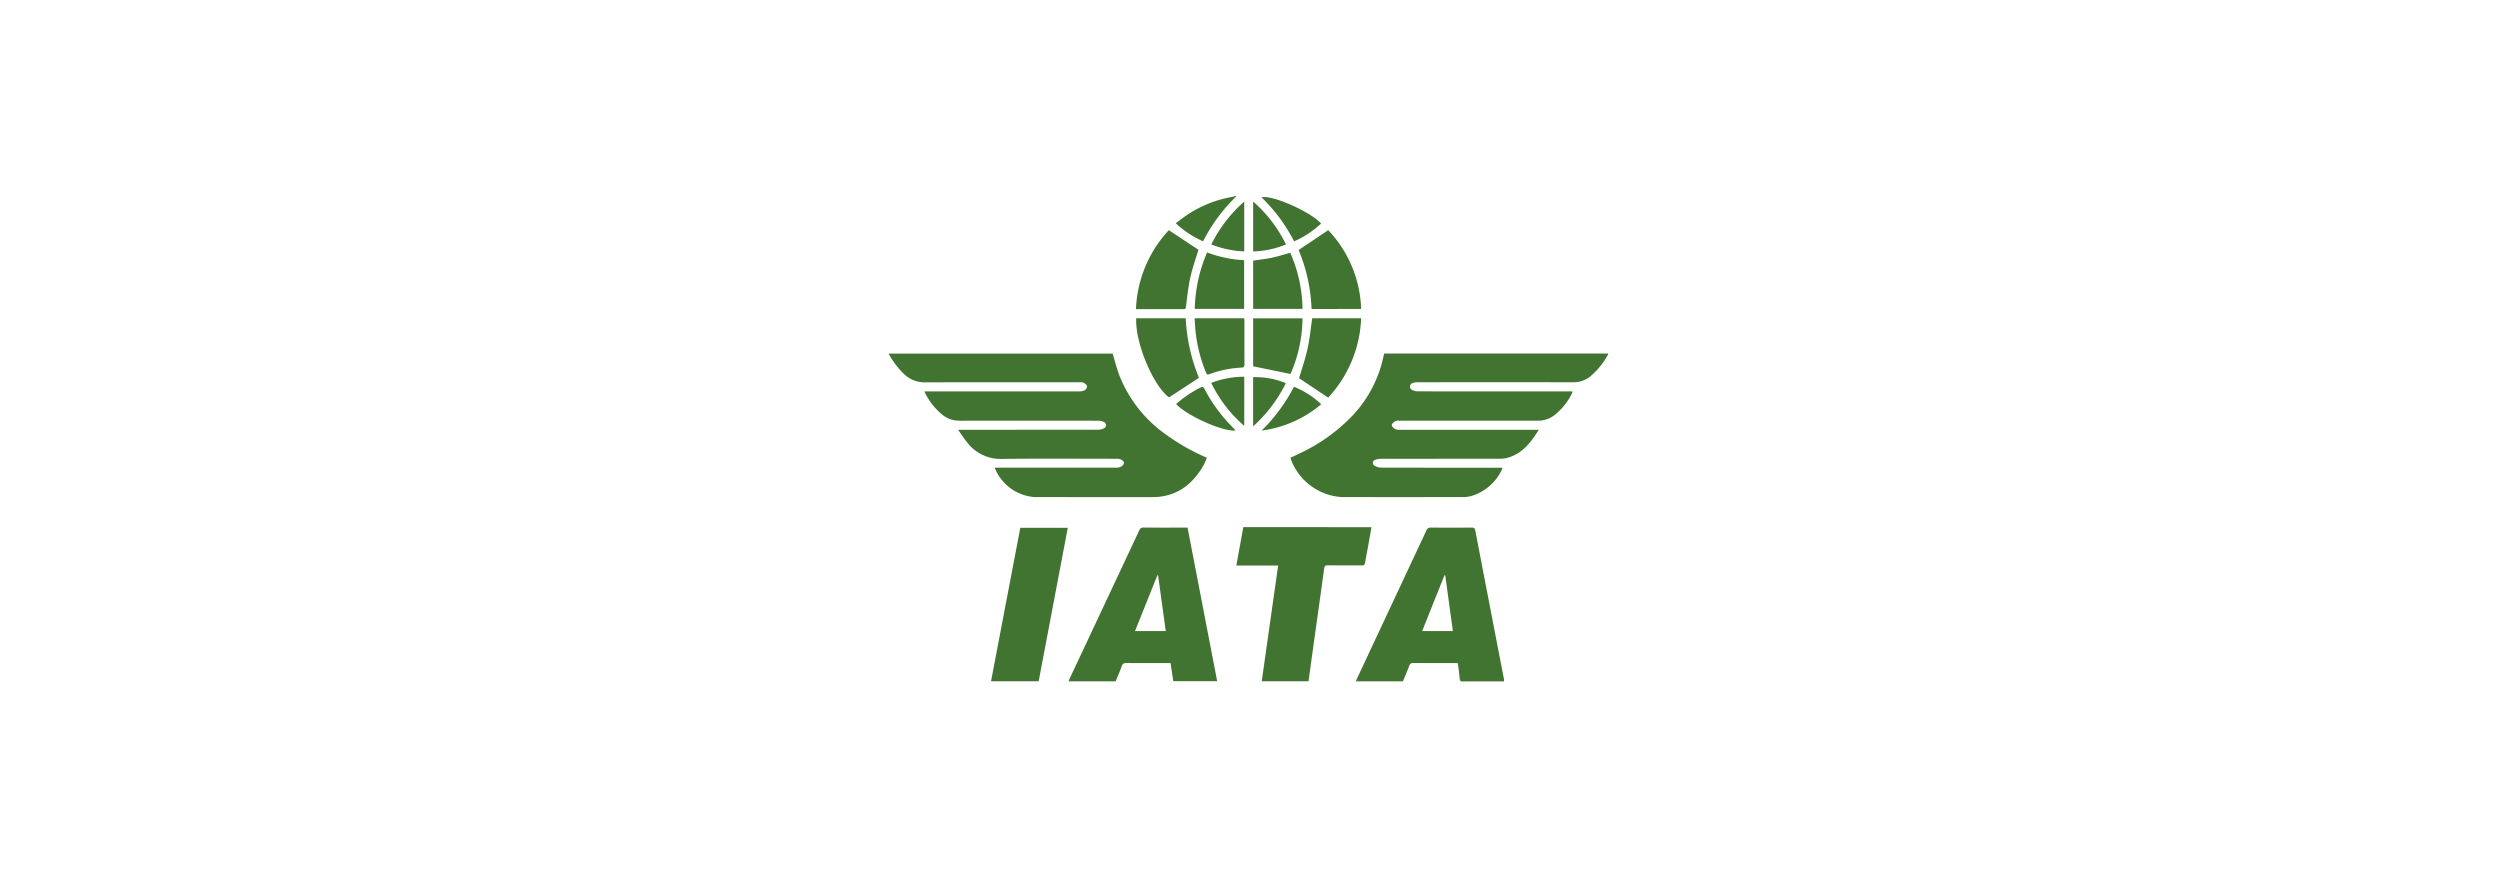 <svg xmlns="http://www.w3.org/2000/svg" width="346" height="122" viewBox="0 0 346 122">
  <g id="Group_2276" data-name="Group 2276" transform="translate(13829 -9519)">
    <g id="Rectangle_12492" data-name="Rectangle 12492" transform="translate(-13829 9519)" fill="#fff" stroke="#707070" stroke-width="1" opacity="0">
      <rect width="346" height="122" stroke="none"/>
      <rect x="0.5" y="0.5" width="345" height="121" fill="none"/>
    </g>
    <path id="Union_3" data-name="Union 3" d="M79.039,66.788c-.059-.706-.16-1.41-.247-2.14-.165-.008-.3-.019-.436-.019H76.825c-1.4,0-2.807,0-4.21-.008A.5.5,0,0,0,72.06,65c-.274.728-.583,1.443-.877,2.158H64.665c.073-.17.128-.314.193-.452q4.779-10.194,9.555-20.391a.618.618,0,0,1,.651-.439c1.886.02,3.772.017,5.658,0,.308,0,.417.092.479.419q1.963,10.23,3.949,20.46c.022.112.021.228.037.412H83.441c-1.332,0-2.663-.007-3.993.005h-.017C79.163,67.172,79.064,67.085,79.039,66.788Zm-5.191-6.593H78.1L77.04,52.489l-.107-.014ZM24.9,67.157c.072-.17.126-.313.192-.452q4.8-10.206,9.589-20.417a.585.585,0,0,1,.619-.416c1.871.021,3.743.01,5.616.01h.46c1.366,7.084,2.731,14.152,4.1,21.254H39.4c-.125-.833-.247-1.648-.376-2.507h-.47c-1.871,0-3.743.011-5.615-.01a.593.593,0,0,0-.675.454c-.255.706-.558,1.391-.842,2.084Zm9.206-6.962h4.256C38,57.6,37.651,55.042,37.3,52.484l-.1-.01ZM14.178,67.145c1.353-7.093,2.7-14.153,4.052-21.236H24.8Q22.782,56.543,20.77,67.145Zm37.464,0c.759-5.343,1.51-10.653,2.272-16.02H48.127c.329-1.809.646-3.55.967-5.306H66.834c-.165.924-.323,1.819-.484,2.714-.131.727-.276,1.454-.4,2.183-.048.286-.148.409-.454.4-.853-.011-1.706-.01-2.559-.009-.728,0-1.456,0-2.183-.005-.311,0-.424.091-.471.43-.5,3.711-1.031,7.42-1.548,11.129-.207,1.481-.407,2.964-.615,4.481ZM20.215,41.656a6.436,6.436,0,0,1-5.534-4.068h.488q8.135,0,16.267-.005a1.613,1.613,0,0,0,.76-.149.762.762,0,0,0,.381-.536c-.012-.17-.266-.378-.457-.464a1.745,1.745,0,0,0-.695-.081c-5.256,0-10.513-.051-15.767.022a5.806,5.806,0,0,1-4.8-2.31c-.421-.508-.777-1.076-1.24-1.724h.629q9.339,0,18.68-.008a1.945,1.945,0,0,0,.839-.176.482.482,0,0,0,.01-.906,1.788,1.788,0,0,0-.8-.166q-9.569-.012-19.138,0a3.715,3.715,0,0,1-2.366-.8,9.167,9.167,0,0,1-2.523-3.252H5.5q10.4,0,20.8-.005a1.769,1.769,0,0,0,.8-.14c.177-.093.394-.382.369-.547-.029-.2-.273-.406-.47-.514a1.351,1.351,0,0,0-.611-.061c-7.1,0-14.2-.016-21.3.012a4.1,4.1,0,0,1-2.983-1.184A11.781,11.781,0,0,1,0,21.8H31.014c.287.959.525,1.931.867,2.86a18.068,18.068,0,0,0,6.552,8.372,28.731,28.731,0,0,0,5.088,2.944c.15.069.3.141.521.245a10.44,10.44,0,0,1-.47,1.066c-1.6,2.775-3.884,4.369-7.048,4.372q-3.6,0-7.2,0Zm42.563,0a8.034,8.034,0,0,1-7.041-5.072c-.04-.108-.074-.218-.123-.368.4-.187.783-.368,1.167-.554A24.429,24.429,0,0,0,64.3,30.281a17.034,17.034,0,0,0,4.2-8.139c.023-.112.061-.221.1-.351H99.617a3.146,3.146,0,0,1-.142.31,10.613,10.613,0,0,1-2.262,2.771,3.689,3.689,0,0,1-2.456.894q-10.754-.023-21.508,0a1.933,1.933,0,0,0-.73.108.512.512,0,0,0-.067.947,1.819,1.819,0,0,0,.87.2q7.821.018,15.641.008h5.68a.729.729,0,0,1-.026.193,8.693,8.693,0,0,1-2.492,3.112,3.637,3.637,0,0,1-2.255.748q-9.569-.013-19.137,0a1.27,1.27,0,0,0-.61.067c-.205.121-.481.352-.484.543s.263.433.465.553a1.322,1.322,0,0,0,.647.094q9.319.007,18.637,0h.6c-1.173,1.9-2.452,3.467-4.578,3.935a4.975,4.975,0,0,1-1.075.072q-8.072.007-16.142.01a2.249,2.249,0,0,0-.849.15.436.436,0,0,0-.083.81,1.768,1.768,0,0,0,.892.263c5.089.016,10.178.011,15.268.011h1.521a.563.563,0,0,1-.02.172,6.821,6.821,0,0,1-4.311,3.756,4.47,4.47,0,0,1-1.11.134q-4.933.008-9.867.008Q66.206,41.658,62.778,41.653ZM56.1,26.391a11.8,11.8,0,0,1,3.777,2.417,16.012,16.012,0,0,1-8.249,3.644A23.7,23.7,0,0,0,56.1,26.391ZM39.793,28.776a16.325,16.325,0,0,1,3.375-2.286c.233-.109.381-.124.528.16a22.08,22.08,0,0,0,4.181,5.607c.049.049.091.1.142.165a1.724,1.724,0,0,1-.3.023C45.877,32.445,41.2,30.317,39.793,28.776ZM50.45,25.057a11,11,0,0,1,4.526.833,19.6,19.6,0,0,1-4.526,5.972Zm-5.8.794A12.786,12.786,0,0,1,49.224,25v6.8A18.522,18.522,0,0,1,44.653,25.851Zm12.163-.65c.388-1.323.863-2.675,1.169-4.066s.437-2.8.649-4.232H65.4a17.03,17.03,0,0,1-4.564,10.985ZM34.273,16.907H41.12a24.885,24.885,0,0,0,1.835,8.24l-4.138,2.707C36.637,26.285,34.1,20.28,34.273,16.907Zm9.671,7.547a20.539,20.539,0,0,1-1.509-6.267c-.033-.417-.051-.835-.079-1.28h6.862c.011.144.029.27.029.4,0,1.98-.007,3.96.009,5.94,0,.364-.11.48-.443.491a14.667,14.667,0,0,0-4.425.913.561.561,0,0,1-.185.04C44.084,24.689,44.011,24.618,43.943,24.454Zm6.512-.9V16.916h6.829a19.577,19.577,0,0,1-1.66,7.7Zm-9.618-7.91c-2.174-.008-4.35,0-6.6,0A16.987,16.987,0,0,1,38.782,4.716l4.1,2.712c-.374,1.252-.838,2.545-1.134,3.882-.289,1.294-.41,2.632-.59,3.952-.031.223-.04.382-.319.383Zm17.7-.024a23.34,23.34,0,0,0-1.79-8.157c1.369-.92,2.714-1.822,4.1-2.749A16.588,16.588,0,0,1,65.4,15.62Zm-16.167-.013A21.048,21.048,0,0,1,44.08,7.793a16.462,16.462,0,0,0,5.128,1.071v6.743Zm8.085,0V8.931c.907-.138,1.775-.229,2.627-.41.835-.177,1.653-.446,2.508-.683a20.089,20.089,0,0,1,1.7,7.768Zm0-14.857a18.93,18.93,0,0,1,4.541,5.94,12.754,12.754,0,0,1-4.541.968ZM44.662,6.692A19.243,19.243,0,0,1,49.219.765V7.654A14.086,14.086,0,0,1,44.662,6.692ZM51.615.176c1.4-.4,6.835,2,8.239,3.628a13.625,13.625,0,0,1-3.731,2.463A22.946,22.946,0,0,0,51.615.176ZM39.745,3.755c.534-.394,1.026-.785,1.544-1.134A16.277,16.277,0,0,1,47.6.1a2.44,2.44,0,0,0,.31-.1h.249a23.275,23.275,0,0,0-4.635,6.26A13.618,13.618,0,0,1,39.745,3.755Z" transform="translate(-13706.019 9546.141)" fill="#417331"/>
  </g>
</svg>
